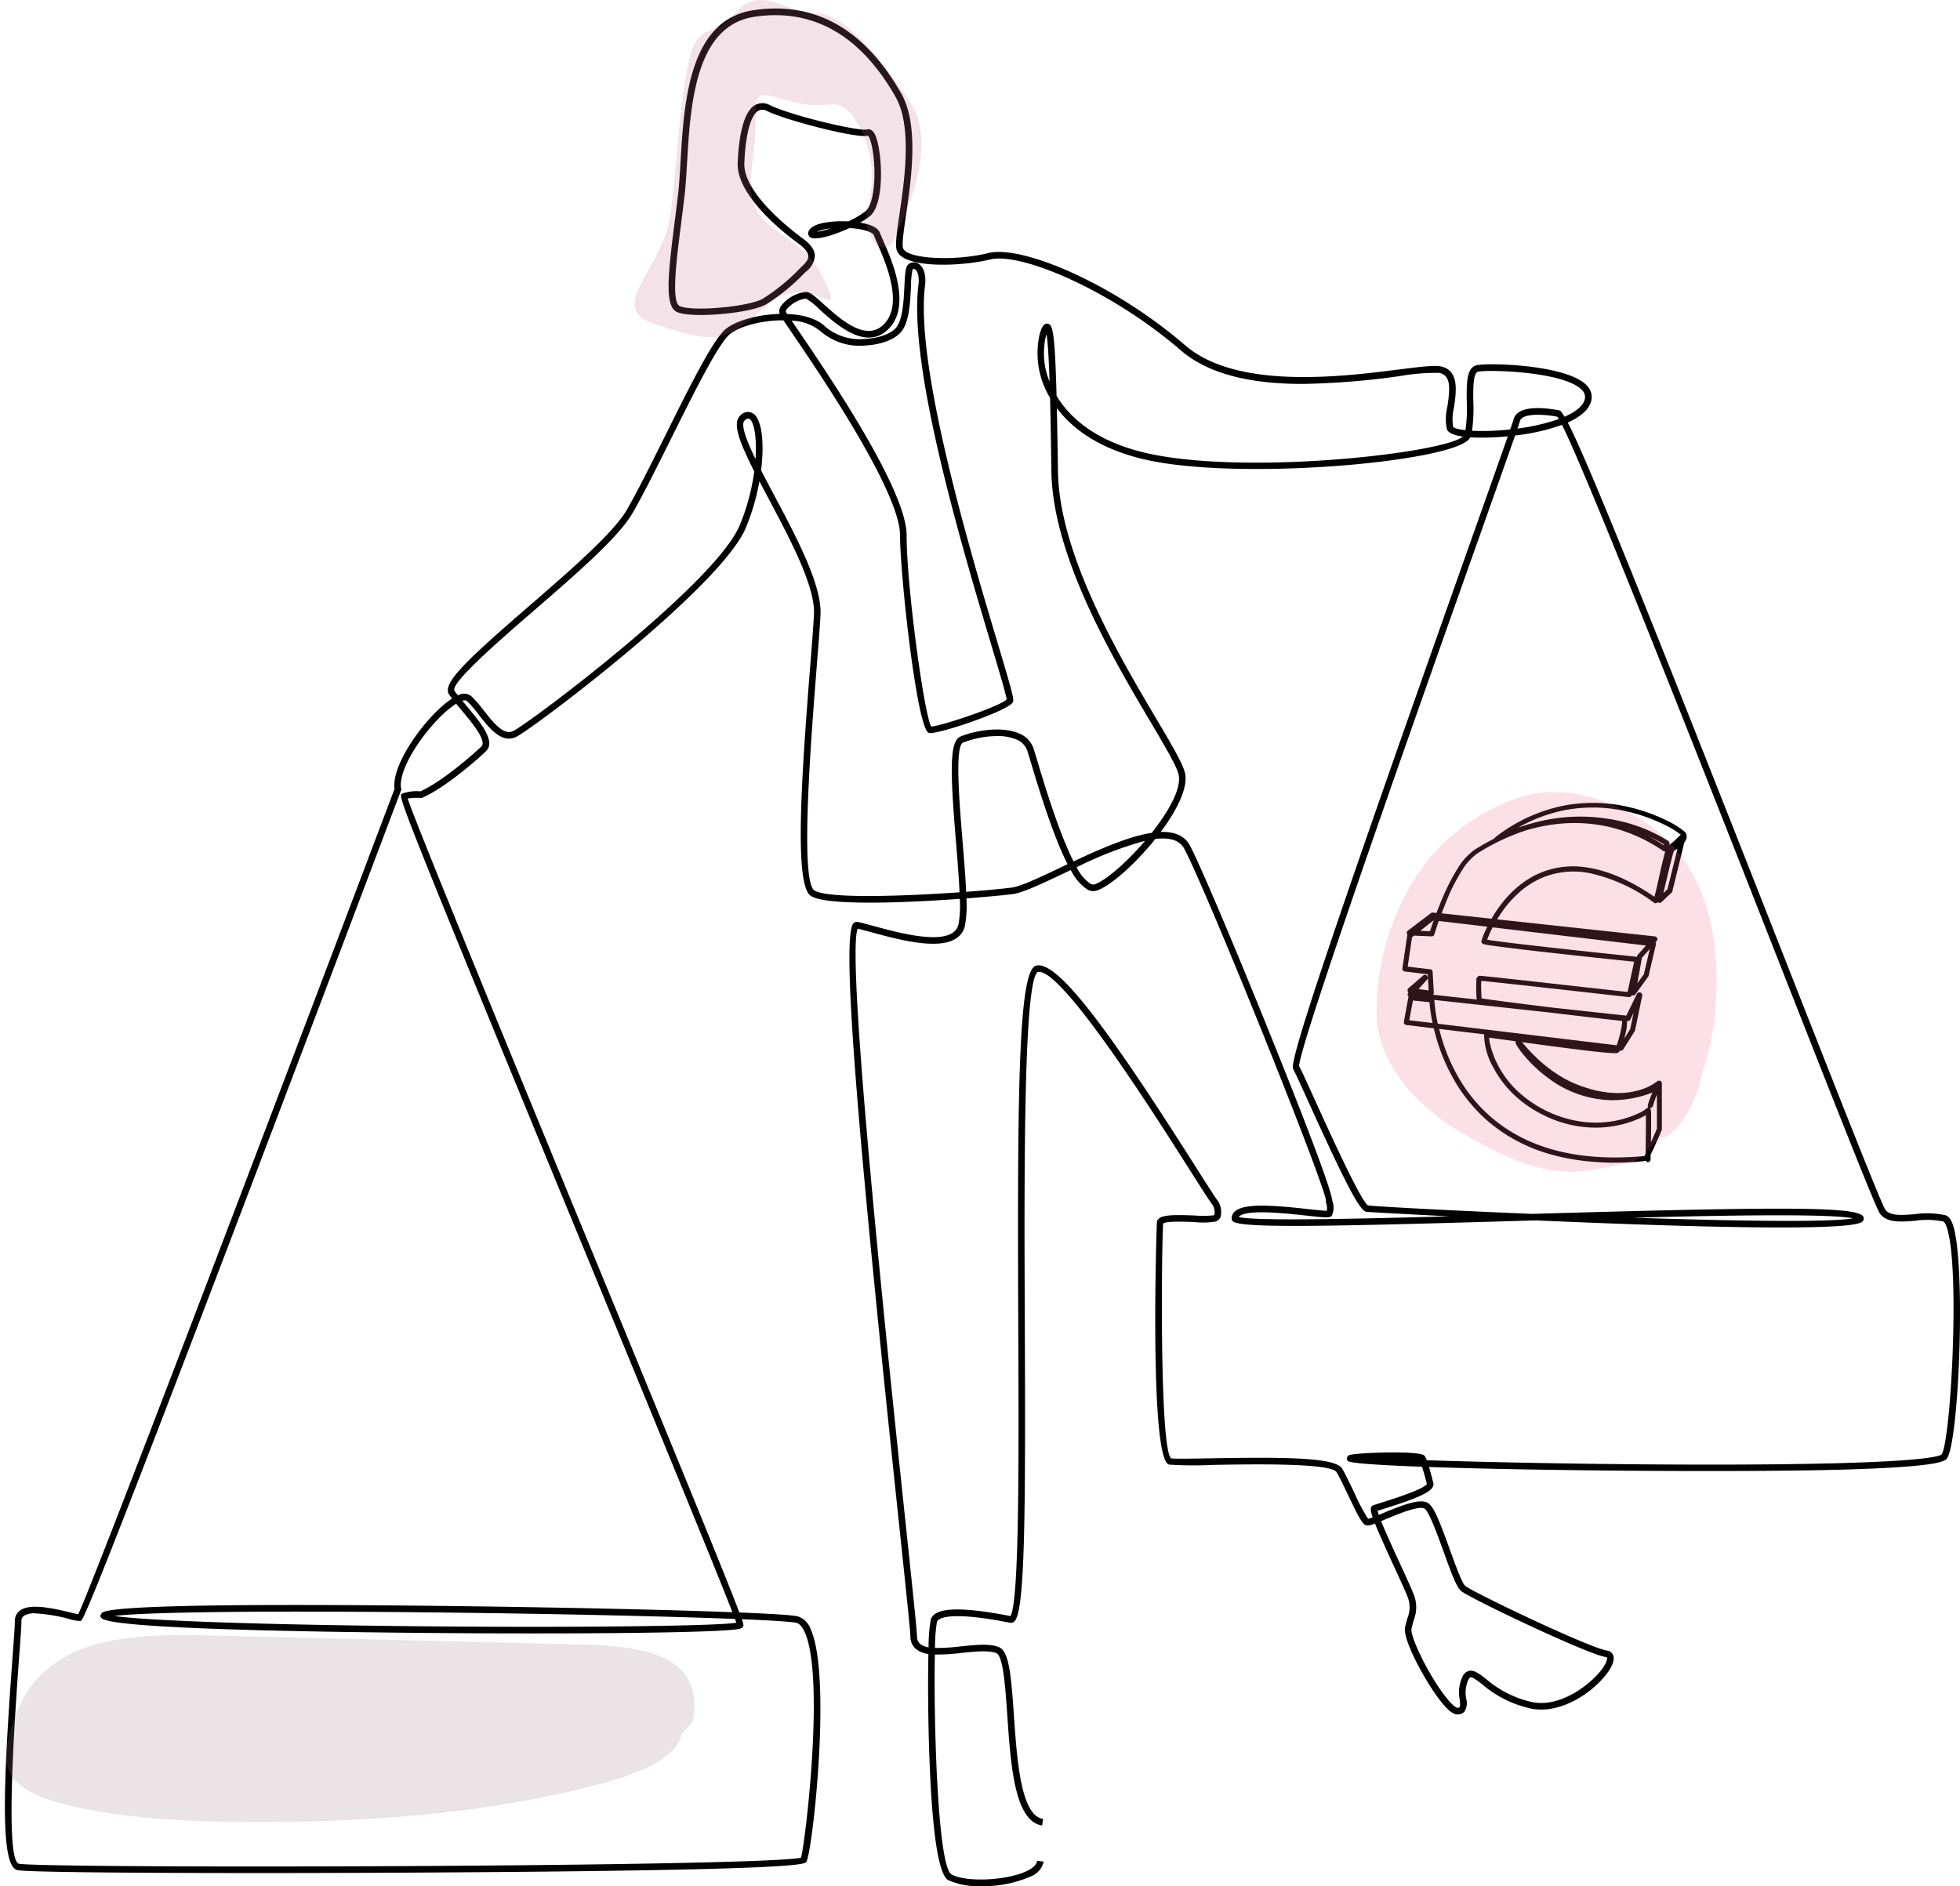<svg xmlns="http://www.w3.org/2000/svg" xmlns:xlink="http://www.w3.org/1999/xlink" width="330.556" height="318.154" viewBox="0 0 330.556 318.154">
  <defs>
    <clipPath id="clip-path">
      <rect id="Rechteck_69" data-name="Rechteck 69" width="32.765" height="116.425" fill="#9d7681"/>
    </clipPath>
  </defs>
  <g id="Gruppe_666" data-name="Gruppe 666" transform="translate(-803.178 -3380.461)">
    <path id="Pfad_626" data-name="Pfad 626" d="M3547.071,1557.587c-1.223,0-2.4-.042-3.558-.139a36.727,36.727,0,0,1-7.254-1.265,27.446,27.446,0,0,1-10.464-5.545,26.771,26.771,0,0,1-5.322-6.337,32.049,32.049,0,0,1-2.932-6.406c-.347-1.056-.611-2.043-.82-2.946l-4.808-.584a.33.33,0,0,1-.153-.083.191.191,0,0,1-.042-.167l.75-4.072a.224.224,0,0,1,.236-.181l3.461.347a.211.211,0,0,1,.195.208,27.741,27.741,0,0,0,.625,4.211l30.545,3.683a17.879,17.879,0,0,0,.639-2.085,11.376,11.376,0,0,0,.319-1.7,1.887,1.887,0,0,0-.013-.834c-.542-.028-6.713-.75-12.132-1.4l-23.792-2.6a.237.237,0,0,1-.18-.139.218.218,0,0,1,.042-.222l.292-.319-.181-.028a.209.209,0,0,1-.18-.153.219.219,0,0,1,.07-.236l2.474-2.14a.218.218,0,0,1,.305.014.233.233,0,0,1,.014.306l-1.765,1.973,2.474.32-.18-3.238-4.072-.487a.333.333,0,0,1-.153-.083.183.183,0,0,1-.042-.167l.806-5.489a.236.236,0,0,1,.083-.139l.222-.167h-.153a.227.227,0,0,1-.209-.153.224.224,0,0,1,.084-.25l3.891-2.946a.2.2,0,0,1,.153-.042l.792.083c.348-.931.764-1.987,1.237-3.071a34.194,34.194,0,0,1,2.335-4.5,10.186,10.186,0,0,1,2.849-3.168c1.126-.709,2.251-1.348,3.4-1.932a.2.2,0,0,1,.083-.167,27.289,27.289,0,0,1,11.312-5.267,25.9,25.9,0,0,1,9.922-.014,29.173,29.173,0,0,1,7.2,2.376,14.907,14.907,0,0,1,3.183,1.946.906.906,0,0,1,.208.945,2.151,2.151,0,0,1-.334.6c-.375,1.57-1.264,5.156-2.029,8.269a.2.2,0,0,1-.07.111l-1.681,1.584a.21.21,0,0,1-.264.028.256.256,0,0,1-.111-.25c.139-.6.611-2.71,1.1-4.7.278-1.14.5-2.043.681-2.7.1-.375.195-.681.25-.876a1.141,1.141,0,0,1,.153-.361.565.565,0,0,1-.153.083,5.794,5.794,0,0,0-.514,1.6c-.223.9-.487,2.043-.723,3.141-.222,1.028-.445,2-.625,2.738-.306,1.209-.4,1.348-.528,1.4a.27.27,0,0,1-.18.014l-.014-.014-.014-.014a28.516,28.516,0,0,0-11.021-5.045,14.054,14.054,0,0,0-8.032.778,14.652,14.652,0,0,0-4.35,2.863,19.431,19.431,0,0,0-2.974,3.571c-.236.361-.445.709-.653,1.042l27,2.918a.237.237,0,0,1,.18.139.218.218,0,0,1-.041.222l-.4.445h.028a.2.2,0,0,1,.153.1.17.17,0,0,1,.028.181l-1.223,5.239a.12.12,0,0,1-.042.083l-2.14,2.96a.213.213,0,0,1-.264.07.233.233,0,0,1-.139-.25l.82-4.531-1.056,4.906a.23.23,0,0,1-.25.181c-8.241-.931-23.736-2.668-25.112-2.766a9.263,9.263,0,0,0-.056,1.765c.014.737.056,1.417.07,1.668.709.153,5.337.764,12.035,1.584l12.771,1.39,1.849-3.822a.23.23,0,0,1,.431.139l-1.209,5.851a.106.106,0,0,1-.028.069l-1.931,3.057a.218.218,0,0,1-.223.1l-.278-.028a1.422,1.422,0,0,1-.208.348c-.125.125-.292.292-7.421-.6-3.9-.486-8.477-1.126-11.507-1.543-1.445-.194-2.64-.361-3.016-.417a5.607,5.607,0,0,0,.195,1.529,15.233,15.233,0,0,0,1.279,3.446,16.821,16.821,0,0,0,3.016,4.141,20.17,20.17,0,0,0,11.923,5.67,18.167,18.167,0,0,0,5.35-.264,16.722,16.722,0,0,0,3.683-1.2,6.053,6.053,0,0,0,1.473-.862.2.2,0,0,1,.208-.1c.153.028.167.181.181.514.014.208.014.5.014.889,0,.653,0,1.57-.014,2.724-.014.931-.014,1.862-.028,2.64.75-1.6,1.417-3.2,1.515-3.419v-7.407a8.124,8.124,0,0,1-.889.556c.181-.069.348-.139.528-.222a.217.217,0,0,1,.25.056.213.213,0,0,1,.042.25,14.924,14.924,0,0,0-1.112,2.918.134.134,0,0,0-.125-.111l-.055.348a.185.185,0,0,1-.153-.111c-.042-.083-.111-.195.32-1.306.18-.487.431-1.07.653-1.584a18.666,18.666,0,0,1-7.185,1.5,18.079,18.079,0,0,1-10.645-3.641,23.034,23.034,0,0,1-4.044-3.766,15.278,15.278,0,0,1-1.056-1.39c-.389-.6-.375-.723-.375-.764a.214.214,0,0,1,.139-.194c.153-.042.264.083.361.194s.223.264.389.445c4.725,5.628,9.2,7.032,10.895,7.56a17.679,17.679,0,0,0,4.92.848,13.056,13.056,0,0,0,3.655-.417,9.391,9.391,0,0,0,3.46-1.626.21.21,0,0,1,.236-.028.215.215,0,0,1,.125.208v7.7a.176.176,0,0,1-.014.083c-.042.1-.945,2.279-1.876,4.155,0,.431-.014.736-.014.875a.221.221,0,0,1-.167.208l-.1-.347a.134.134,0,0,0-.1.125v-.139c0,.014-.014.014-.014.028a.244.244,0,0,1-.181.125A47.553,47.553,0,0,1,3547.071,1557.587Zm-29.976-22.6c.195.848.459,1.793.778,2.779a31.21,31.21,0,0,0,2.891,6.323,26.058,26.058,0,0,0,5.253,6.254c5.281,4.558,12.34,6.865,21.04,6.865q2.48,0,5.128-.25c.1-.194.208-.4.305-.611.042-2.988.07-6.017.028-6.99-.153.111-.333.222-.5.32a12.748,12.748,0,0,1-1.917.875,18.192,18.192,0,0,1-6.309,1.126,19.364,19.364,0,0,1-8.477-2,19.632,19.632,0,0,1-5.42-3.794,16.974,16.974,0,0,1-3.085-4.169,11.3,11.3,0,0,1-1.557-5.42c.042-.195.167-.222.222-.222.083,0,.848.111,3.183.431,2.96.4,7.435,1.028,11.284,1.515,2.126.264,3.807.459,5.031.584a10.919,10.919,0,0,0,2.334.125.773.773,0,0,0,.07-.111Zm35.743,14.119Zm-.334-.153Zm.014-.014Zm-20.428-9.686c.264.32.556.667.9,1.028a21.737,21.737,0,0,0,5.726,4.405,17.127,17.127,0,0,0,6.8,1.987q.667.042,1.334.042a18.878,18.878,0,0,1-4.614-.848A22.887,22.887,0,0,1,3532.09,1539.257Zm15.814-.9.1.014,1.876-2.96.987-4.767-1.418,2.932a.214.214,0,0,1-.222.125l-.375-.042a8.3,8.3,0,0,1-.362,2.807A15.131,15.131,0,0,1,3547.9,1538.354Zm-17-.834Zm-18.816-3.488,4.545.542a27.33,27.33,0,0,1-.612-4.03l-3.224-.333Zm.764-4.655,11.2,1.223c-.014-.014-.014-.042-.028-.056-.028-.125-.083-1.042-.1-1.848-.028-1.751.083-1.946.139-2.015a.267.267,0,0,1,.153-.111c.069-.014.181-.042,12.354,1.32,5.823.653,11.715,1.306,12.827,1.431l1.209-5.6c-1.2-.125-7.268-.75-13.216-1.417-3.627-.4-6.518-.737-8.574-1-1.223-.153-2.168-.278-2.807-.375-.348-.055-.611-.1-.792-.139-.222-.042-.417-.083-.417-.264a7.257,7.257,0,0,1,.5-1.376c.153-.348.361-.806.625-1.32l-8.727-1.028c-.487,1.334-.778,2.293-.82,2.46a.21.21,0,0,1-.222.153l-3.043-.125-.5.4-.778,5.295,4.044.486a.211.211,0,0,1,.195.209l.195,3.5a.294.294,0,0,1-.069.181.219.219,0,0,1-.181.055l-2.876-.361Zm0-.709.139.014.528-.584Zm38.536-5.5-.986,5.448,1.779-2.46,1.181-5.058-.125-.014Zm-26.209-2.752c.528.125,3.015.5,12.59,1.557,6.156.681,12.326,1.32,13.007,1.39a.172.172,0,0,1,.153.1c.014.014.014.028.028.056l.083-.445a.286.286,0,0,1,.055-.111l1.71-1.945-26.515-3.141A20.212,20.212,0,0,0,3525.184,1520.413Zm1.306-2.877,26.612,3.155.389-.445-26.9-2.9C3526.559,1517.411,3526.518,1517.467,3526.49,1517.536Zm-12.938,1.417,2.515.1c.1-.306.362-1.167.778-2.307l-.431-.056Zm-.751-.028.195.014,3.224-2.543a.183.183,0,0,1,.167-.042l.57.069c.014-.028.028-.069.042-.1l-.653-.069Zm4.53-2.474,8.769,1.042c.028-.055.07-.125.1-.194l-8.839-.959A.325.325,0,0,0,3517.332,1516.453Zm.153-.459,8.908.959c.139-.236.292-.486.445-.75a20.392,20.392,0,0,1,2.709-3.5,16.158,16.158,0,0,1,4.016-3.043,14.113,14.113,0,0,1,8.533-1.4c3.627.486,7.574,2.209,11.757,5.114a10.517,10.517,0,0,0,.347-1.2c.181-.723.389-1.654.6-2.627.25-1.153.528-2.349.764-3.266.389-1.5.542-1.668.681-1.737a9.735,9.735,0,0,0,1.445-1.223c.195-.181.348-.333.473-.445.153-.139.264-.236.375-.208a.581.581,0,0,0-.153-.306,14.67,14.67,0,0,0-3.085-1.862,28.7,28.7,0,0,0-7.115-2.349,25.46,25.46,0,0,0-9.783.014,26.7,26.7,0,0,0-9.95,4.322,28.656,28.656,0,0,1,3.363-1.251,31.311,31.311,0,0,1,4.114-1.042,29.54,29.54,0,0,1,10.131-.083,26.223,26.223,0,0,1,9.866,3.669.218.218,0,0,1,.083.264l-.333.89a.23.23,0,0,1-.139.139.2.2,0,0,1-.195-.028,26.994,26.994,0,0,0-9.436-4.141,26.7,26.7,0,0,0-8.435-.459,30.381,30.381,0,0,0-5.544,1.126,36.729,36.729,0,0,0-8.2,3.9,9.955,9.955,0,0,0-2.738,3.057,33.633,33.633,0,0,0-2.307,4.461C3518.235,1514.076,3517.832,1515.1,3517.485,1515.994Zm39.355-10.937c-.236.459-1.181,4.378-2.015,8.046l1.334-1.251c.57-2.307,1.417-5.739,1.876-7.629A5.728,5.728,0,0,1,3556.84,1505.057Zm-.07.014Zm1.473-1.723c-.1.083-.194.181-.306.278a13.13,13.13,0,0,1-1.25,1.1,5.152,5.152,0,0,0,1.5-1.2A.9.9,0,0,0,3558.244,1503.348Zm-14.022-3.1c.6.083,1.181.195,1.765.32a27.2,27.2,0,0,1,9.422,4.1l.236-.625a25.947,25.947,0,0,0-9.631-3.544C3545.4,1500.4,3544.82,1500.318,3544.222,1500.249Z" transform="translate(-2471.529 2018.74)" stroke="#000" stroke-width="0.5"/>
    <path id="Pfad_626-2" data-name="Pfad 626" d="M1978.381,848.124a12.412,12.412,0,0,1-5.552-1.008c-1.695-.942-2.781-8.333-3.23-21.967-.188-5.718-.221-11.84-.124-16.192a4.114,4.114,0,0,1-2.133-.862,2.714,2.714,0,0,1-.9-2.057c-.032-1.147-.829-8.689-1.932-19.126-6.44-60.958-9.964-99.157-7.64-101.244a.773.773,0,0,1,.685-.189c.683.147,1.6.4,2.65.682,3.918,1.065,10.475,2.849,13.2,1.252a2.348,2.348,0,0,0,1.145-1.525,18.545,18.545,0,0,0,.224-4.3c-9.3.669-22.483,1.2-25.123-.49-2.8-1.79-1.651-19.327-.117-38.7.289-3.647.538-6.8.64-8.755.244-4.7-3.955-12.6-7.66-19.57q-.821-1.544-1.541-2.921a37.952,37.952,0,0,1-2.293,7.851c-4.142,9.92-35.207,33.349-38.575,35.183a2.854,2.854,0,0,1-1.379.373c-1.925,0-3.6-2.133-5.109-4.059a18.936,18.936,0,0,0-2-2.307c-.135-.12-.4-.121-.743-.013.214.259.435.525.66.795,2.481,2.977,5.047,6.055,3.312,7.724-1.259,1.215-6.769,6.106-10.711,7.822l-.121.053-.132-.007a10.065,10.065,0,0,0-2.233.1c1.438,4.388,16.479,40.9,29.812,73.266,16.646,40.408,23.983,58.313,26.125,64.025,5.189.209,8.75.428,9.794.642a3.438,3.438,0,0,1,2.263,2.246c3.561,7.977.279,37.414-.74,39.159-.257.44-.86,1.472-65.678,1.832-30.811.171-65.339.06-67.393-.417-2.858-.665-2.473-13.563-.841-35.617.23-3.1.411-5.554.411-6.379a2.13,2.13,0,0,1,.8-1.742c1.6-1.264,5.11-.558,8.562.274.484.116,1.015.244,1.33.3,2.669-5.528,35.8-92.8,53.342-139.207-.607-4.287,5.631-12.645,9.708-15.245-.171-.22-.333-.435-.484-.645-1.331-1.846,2.855-5.769,13.457-14.952,6.662-5.77,14.212-12.309,16.461-16.184,1.8-3.1,4.087-7.694,6.506-12.561,4.18-8.41,8.128-16.354,10.251-18.031,1.795-1.417,5.484-2.422,9.059-2.508a1.571,1.571,0,0,1,.222-1.337,6.17,6.17,0,0,1,4.19-2.376c.647-.029,1.375.6,2.956,2.026,2.776,2.5,6.972,6.286,9.968,3.657,3.762-3.3.515-10.695-.871-13.852-.265-.6-.473-1.08-.58-1.391-.139-.4-1.265-.937-3.407-1.155q-.355-.036-.707-.058c-2.709,1.251-5.884,2.2-6.684,1.516a.859.859,0,0,1-.105-1.157c.774-1.308,4.108-1.6,6.586-1.482a14.232,14.232,0,0,0,2.945-1.747c1.061-.882,1.646-4.13,1.421-7.9-.181-3.032-.777-4.628-1.057-4.809a2.181,2.181,0,0,1-.574.058c-2.954,0-13.306-2.7-16.423-4.21a1.5,1.5,0,0,0-1.493-.048c-1.3.776-2.152,4-2.35,8.839-.208,5.094,8.143,11.451,9.819,12.674,1.334.968,2.014,1.91,2.079,2.88a3.65,3.65,0,0,1-1.515,2.751c-.132.126-.257.245-.363.357a34.284,34.284,0,0,1-6.305,5.127c-2.633,1.557-12.629,2.432-15.065,1.32-2.107-.962-1.562-6.088-.417-15.065.208-1.63.421-3.3.61-4.96.17-1.489.276-3.305.389-5.228.6-10.144,1.411-24.036,12.325-25.666,10.354-1.535,18.736,3.2,24.913,14.061,3.024,5.319,1.679,14.483.79,20.547-.37,2.525-.72,4.91-.487,5.552.651,1.8,8.6,2.24,14.422.8,5.547-1.359,20.9,5.012,33.154,15.572,8.737,7.531,26.507,5.284,36.054,4.077,3.4-.43,5.854-.74,6.973-.534,3.247.608,2.7,4.278,2.3,6.958a8.491,8.491,0,0,0-.145,3.241c.155.23.9.44,2.082.569a24.235,24.235,0,0,0,.225-4.743c-.041-3.136-.076-5.845,1.7-6.217,2.11-.442,15.479-.079,18.63,3.514a2.709,2.709,0,0,1,.562,2.815c-.488,1.379-1.925,2.482-3.858,3.343,3.349,6.461,12.641,29.507,35.832,88.479,8.751,22.251,17.016,43.269,17.715,44.3.815,1.089,2.844.925,4.991.753a14.437,14.437,0,0,1,5.156.182c.479.144.863.6,1.173,1.386,2.3,5.844,1.2,36.023-.853,39.534-.295.507-.844,1.451-16.251,1.946-16.416.528-51.642.272-71.16-.4.33,1.1.625,2.312.714,2.689.309,1.246-1.771,2.324-8.56,4.433-.343.106-.628.195-.835.261a6.134,6.134,0,0,0,.208.7l.662-.276c3.6-1.506,6.459-2.585,7.725-1.673.986.71,2.014,3.414,3.591,7.784.916,2.538,2.056,5.7,2.615,6.143,1.474,1.176,20.9,10.434,23.892,10.905a1.263,1.263,0,0,1,1.051.8c.415,1.119-.772,2.759-1.517,3.637-2.392,2.82-6.557,5.516-10.636,5.516a8.673,8.673,0,0,1-1.654-.156,18.8,18.8,0,0,1-8.264-4.085c-.848-.656-1.648-1.274-2-1.2-.132.027-.262.217-.348.371a5.24,5.24,0,0,0-.37,3.24,2.784,2.784,0,0,1-.281,2.159,1.549,1.549,0,0,1-1.158.487c-.662.029-1.454-.531-2.494-1.765-2.622-3.109-6.846-10.813-6.385-12.918.135-.617.28-1.125.409-1.577a4.848,4.848,0,0,0,.181-3.091c-.188-.687-1.281-3.061-2.437-5.575-1.617-3.513-2.631-5.782-3.223-7.27-.825.31-1.243.394-1.544.281-.63-.236-1.311-1.561-2.956-5.008-.684-1.432-1.39-2.913-1.973-3.937-.905-1.582-14.365-1.343-20.833-1.228a67.923,67.923,0,0,1-7.385-.043c-3.434-.639-2.142-40.512-2.09-40.907.171-1.288,2.531-1.266,6.366-1.121a17.53,17.53,0,0,0,3.165-.023.289.289,0,0,0,.185-.177,2.626,2.626,0,0,0-.3-1.554c-.461-.553-1.855-2.751-3.967-6.077-5.936-9.352-21.7-34.193-25.542-33.236-2.433,1.364-2.289,35.089-2.184,59.714.14,32.767.008,48.368-1.8,49.862a.835.835,0,0,1-.7.187c-11.044-2.188-12.2-.529-12.316-.174a26.24,26.24,0,0,0-.329,4.425,33.114,33.114,0,0,0,4.359-.266c2.575-.267,5.006-.519,6.487.162,1.641.755,1.986,4.635,2.454,11.427.522,7.565,1.172,16.98,4.924,17.516l-.157,1.1c-4.643-.663-5.3-10.162-5.877-18.542-.323-4.677-.688-9.977-1.809-10.493-1.2-.553-3.594-.306-5.906-.066a33.5,33.5,0,0,1-4.5.271c-.228,11.328.478,35.792,2.808,37.088,2.5,1.392,9.594,1.033,12.86-.65.674-.347,1.494-.913,1.575-1.635l1.106.124a3.447,3.447,0,0,1-2.171,2.5A19.9,19.9,0,0,1,1978.381,848.124ZM1818.826,802.11a3.254,3.254,0,0,0-1.94.447,1.017,1.017,0,0,0-.376.868c0,.866-.173,3.213-.414,6.462-1.663,22.476-1.668,34.067-.016,34.451,1.7.4,31.918.576,65.986.395,37.762-.2,63.413-.754,65.92-1.416.716-2.4,4.115-30.716.57-38.162-.411-.863-.883-1.355-1.4-1.462-.907-.186-4.186-.391-9.156-.595a4.6,4.6,0,0,1,.289,1c-.016.2-.128.458-.566.588-2.532.753-29.816.952-54.73.71-23.459-.228-51.691-.845-52.968-2.49l-.237-.306.193-.448c.3-.477,1.2-1.93,57.095-1.3,17.724.2,37.357.606,49.344,1.065-3.044-7.856-14.684-36.111-25.989-63.555-30.5-74.046-30.414-74.1-29.726-74.517a7.166,7.166,0,0,1,3.1-.393c3.748-1.682,9.123-6.448,10.265-7.551.989-.95-1.545-3.99-3.395-6.209-.287-.344-.568-.681-.836-1.009-3.86,2.369-9.994,10.543-9.288,14.326l.029.153-.055.146c-52.866,139.9-53.6,140.014-54.046,140.086a6.884,6.884,0,0,1-1.98-.352A27.468,27.468,0,0,0,1818.826,802.11Zm227-15.561c.792,1.978,2.174,4.979,3.2,7.216,1.228,2.668,2.288,4.971,2.5,5.747a5.854,5.854,0,0,1-.184,3.69c-.124.433-.263.919-.392,1.509-.294,1.343,3.212,8.481,6.148,11.963,1.157,1.373,1.589,1.373,1.593,1.37a.57.57,0,0,0,.365-.1c.14-.163.075-.776.018-1.317a6.311,6.311,0,0,1,.5-3.9,1.656,1.656,0,0,1,1.1-.921c.849-.174,1.666.457,2.9,1.413a17.582,17.582,0,0,0,7.8,3.873c4.408.855,9.13-2.514,11.229-4.988,1.146-1.351,1.419-2.268,1.322-2.529-.006-.015-.023-.061-.181-.086-3.219-.507-22.84-9.879-24.413-11.135-.766-.612-1.627-2.92-2.968-6.635-1.021-2.827-2.417-6.7-3.195-7.259-.862-.62-4.624.952-6.646,1.8Zm-88.273-99.929c-2.033,4.578,5.029,71.429,8.066,100.176,1.147,10.852,1.9,18.022,1.938,19.212a1.627,1.627,0,0,0,.52,1.251,2.906,2.906,0,0,0,1.429.579,27.78,27.78,0,0,1,.357-4.671c.438-1.307,2.309-2.783,13.43-.6,1.535-2.2,1.429-27,1.335-48.922-.174-40.767.068-60.055,3.027-60.8,3.833-.956,13.467,12.789,26.752,33.719,2.016,3.177,3.473,5.472,3.96,6.078a3.593,3.593,0,0,1,.4,2.556,1.4,1.4,0,0,1-.831.814,12.983,12.983,0,0,1-3.6.092c-1.684-.063-4.818-.181-5.261.25-.253,2.117-.692,37.813,1.324,39.611.652.1,3.625.047,7.068-.014,13.653-.243,20.777-.033,21.819,1.789.6,1.06,1.319,2.559,2.011,4.009a31.829,31.829,0,0,0,2.332,4.415,5.553,5.553,0,0,0,.774-.25c-.319-.931-.371-1.393-.263-1.664l.087-.221.273-.148c.158-.064.605-.2,1.227-.4,6.134-1.906,7.633-2.8,7.81-3.212-.252-1-.559-2.09-.811-2.889-7.409-.272-12.284-.608-12.537-.985a.678.678,0,0,1,.144-.926c.547-.45,11.871-.889,12.788.028a2.615,2.615,0,0,1,.4.785c9.448.308,23.073.591,37.013.694,35.112.26,48.77-.706,49.845-1.7,1.573-2.7,3.155-32.423.75-38.526-.257-.651-.456-.727-.458-.728a13.68,13.68,0,0,0-4.747-.139c-2.463.2-4.789.385-5.976-1.2-.672-.9-6.9-16.7-17.855-44.554-12.663-32.2-31.272-79.521-35.759-88.492a35.4,35.4,0,0,1-7.914,1.79c-.98,2.814-2.854,8.105-5.7,16.146-10,28.2-30.738,86.731-30.725,90.221.38.695,1.312,2.748,2.581,5.543,2.542,5.6,7.83,17.246,9.03,17.959,1.852.218,13.6.846,27.684,1.431,45.79-1.334,55.792-1.194,55.938.706a.741.741,0,0,1-.24.6c-.746.714-6.1.985-13.762.985-11.2,0-27.352-.578-41.3-1.193l-2.722.08c-32.713.962-47.175,1.259-48.378.067l-.17-.168-.041-.336a1.588,1.588,0,0,1,.569-1.179c1.62-1.416,6.679-.992,12.165-.388,1.318.145,2.79.307,3.332.29a3.056,3.056,0,0,0-.129-1.323l-.083-.265.068-.1c-.453-3.406-19.947-51.841-23.9-59.346-.81-1.536-2.59-1.946-4.886-1.674-3.345,4.177-7.512,7.889-9.837,8.695a2,2,0,0,1-1.614-.156,8.228,8.228,0,0,1-2.811-3.3l-1.207.573c-3.7,1.758-6.891,3.277-8.642,3.5-1.2.154-4.1.438-7.751.714a19.568,19.568,0,0,1-.256,4.65,3.453,3.453,0,0,1-1.662,2.215c-3.126,1.833-9.7.045-14.052-1.138C1959,686.987,1958.189,686.767,1957.551,686.62ZM1832.2,802.546c5.262.807,25.125,1.5,52,1.746,26.085.238,49.48-.036,52.88-.6-.055-.161-.132-.375-.231-.64-11.057-.432-29.477-.854-48.811-1.078C1858.707,801.632,1837.76,801.858,1832.2,802.546Zm256.136-67.175c16.972.555,33.154.82,37.079.106C2121.547,734.7,2105.571,734.929,2088.341,735.37Zm-66.535-.123c2.463.693,18.438.367,35.509-.108-8.175-.411-13.739-.733-13.937-.757-1.134-.137-3.335-4.3-9.816-18.576-1.264-2.783-2.262-4.982-2.579-5.531-.736-1.269,7.007-24.248,30.687-91.064,2.362-6.664,4.393-12.4,5.527-15.641-1.29.125-2.535.194-3.664.214q-1.507.027-2.677-.05c-1.591,3.958-36.98,7.305-53.666,4-8.824-1.748-13.544-5.584-16.05-8.924.067,2.92.129,6.443.191,10.691.2,14.036,10.423,31.3,16.529,41.616,2.64,4.459,4.546,7.681,4.9,9.287.542,2.449-1.385,6.262-4.1,9.9,2.252-.074,4.02.571,4.953,2.342,1.947,3.693,8.359,19.018,13.686,32.249,8.639,21.454,10.156,26.369,10.3,27.644l.01,0a3.3,3.3,0,0,1-.064,2.431c-.3.457-.768.435-4.322.044-3.469-.381-9.926-1.091-11.311.12A.663.663,0,0,0,2021.806,735.247Zm-80.552-125.962c.716,1.4,1.49,2.86,2.238,4.268,3.773,7.1,8.049,15.142,7.788,20.151-.1,1.972-.352,5.129-.642,8.785-.928,11.717-2.858,36.1-.392,37.675,2.236,1.431,15.088.978,24.484.318-.109-2.533-.358-5.556-.6-8.525-.943-11.443-1.177-16.924.741-17.739,2.38-1.012,7.047-1.837,9.971-.5a4.209,4.209,0,0,1,2.394,2.58c.161.5.386,1.252.665,2.182,1.116,3.725,3.564,11.9,6.057,16.793,4.507-2.119,9.348-4.246,13.181-4.821,2.871-3.619,5.05-7.5,4.539-9.806-.316-1.432-2.283-4.755-4.772-8.961-6.162-10.411-16.475-27.835-16.684-42.167-.057-3.912-.123-8.41-.228-12.449a14.461,14.461,0,0,1-1.78-10.614c.3-1.048.627-1.98,1.35-1.885.831.11,1.231.84,1.529,12.172l.08.133c2.079,3.4,6.584,7.856,16.237,9.768,17.247,3.417,49.129-.324,52.2-3.033-1.548-.217-2.447-.63-2.685-1.234a8.454,8.454,0,0,1,.08-3.81c.462-3.1.632-5.319-1.4-5.7a35.291,35.291,0,0,0-6.63.544,130.951,130.951,0,0,1-16.372,1.318c-7.659,0-15.417-1.234-20.548-5.657-11.81-10.18-26.986-16.6-32.162-15.334-4.915,1.213-14.623,1.564-15.734-1.5-.315-.865-.069-2.685.432-6.094.868-5.913,2.179-14.849-.656-19.835-5.927-10.425-13.929-14.971-23.782-13.51-10.02,1.5-10.8,14.867-11.377,24.63-.114,1.938-.221,3.769-.394,5.289-.19,1.663-.4,3.34-.612,4.975-.791,6.207-1.688,13.243-.224,13.911,2.132.974,11.708.111,14.035-1.265a33.2,33.2,0,0,0,6.063-4.934c.118-.125.257-.257.4-.4.572-.545,1.219-1.162,1.172-1.871-.041-.611-.587-1.3-1.624-2.054-2.469-1.8-10.5-8.1-10.277-13.619.153-3.749.779-8.484,2.89-9.749a2.562,2.562,0,0,1,2.55,0c3.66,1.771,14.972,4.458,16.361,4.09.3-.079.868-.075,1.339.838,1.182,2.294,1.831,11.569-.841,13.789a11.659,11.659,0,0,1-1.649,1.095c1.5.246,3.01.749,3.362,1.77.1.292.3.74.547,1.306,1.485,3.38,4.961,11.3.586,15.136-3.741,3.283-8.565-1.067-11.448-3.667a11.007,11.007,0,0,0-2.19-1.741,5.176,5.176,0,0,0-3.26,1.843c-.117.192-.151.343-.1.449.024.048.092.159.2.318,2.622.1,5.048.752,6.448,2.152a8.929,8.929,0,0,0,6.648,2.05c2.339-.109,4.414-.861,5.287-1.915,1.118-1.358,1.273-4.607,1.386-6.979.111-2.322.184-3.365.758-3.757a1.45,1.45,0,0,1,1.621-.035c.931.578,1.334,2.018,1.078,3.852-1.622,13.676,7.739,44.985,12.238,60.031,2.567,8.586,2.833,9.623,2.588,10.093-.727,1.391-11.848,5.194-13.935,5.195a.952.952,0,0,1-.2-.017c-2.028-.438-4.886-26.787-4.886-33.354,0-7.41-13.875-27.755-18.434-34.44-.546-.8-.946-1.387-1.229-1.81-3.479-.025-7.252.921-9.007,2.307-1.927,1.522-6.186,10.092-9.944,17.653-2.427,4.883-4.719,9.5-6.54,12.625-2.342,4.035-9.638,10.355-16.694,16.466-5.635,4.88-14.15,12.256-13.283,13.46.176.244.369.5.575.76a1.993,1.993,0,0,1,2.219.094,19.584,19.584,0,0,1,2.135,2.452c1.984,2.528,3.509,4.251,5.081,3.4,3.33-1.814,34.019-24.91,38.08-34.635a36.458,36.458,0,0,0,2.457-9.1c-2.621-5.169-3.75-8.275-2.3-9.474a1.654,1.654,0,0,1,2.193-.236C1941.365,600.78,1941.843,604.61,1941.254,609.285Zm39.815,44.845a16.1,16.1,0,0,0-5.765,1.11c-1.388.59-.593,10.239-.067,16.624.252,3.057.5,6.03.605,8.537,3.306-.245,6.081-.508,7.65-.71s4.693-1.681,8.3-3.4l1.157-.55c-2.135-4.172-4.236-10.654-6.122-16.947-.276-.921-.5-1.665-.658-2.161a3.14,3.14,0,0,0-1.8-1.909A8.107,8.107,0,0,0,1981.069,654.131Zm13.413,22.122a7.089,7.089,0,0,0,2.318,2.786.888.888,0,0,0,.742.094c1.877-.651,5.413-3.743,8.487-7.341A62.687,62.687,0,0,0,1994.483,676.253Zm-48.068-92.189.762,1.118c5.095,7.47,18.628,27.314,18.628,35.067,0,8.671,2.95,30.137,4.139,32.271,1.665-.057,11.566-3.392,12.729-4.557-.085-.843-1.263-4.782-2.617-9.311-4.867-16.277-13.926-46.576-12.275-60.492.245-1.757-.238-2.563-.561-2.764a.339.339,0,0,0-.407.009,14.8,14.8,0,0,0-.273,2.89c-.127,2.669-.286,5.99-1.64,7.635-1.081,1.305-3.416,2.193-6.094,2.318a10.034,10.034,0,0,1-7.487-2.375A7.984,7.984,0,0,0,1946.414,584.064Zm-7.311,16.512a.982.982,0,0,0-.586.285c-.769.635.232,3.3,1.8,6.543.246-3.555-.206-6.169-.979-6.742A.37.37,0,0,0,1939.1,600.577Zm122.053,2.052a40.472,40.472,0,0,0,6.446-.222c.329-.949.522-1.524.552-1.646.61-2.51,5.105-2.06,7.73-1.569.181.035.463.369.878,1.076,1.816-.794,2.991-1.728,3.345-2.729a1.592,1.592,0,0,0-.349-1.711c-2.775-3.165-15.686-3.553-17.564-3.159-.881.185-.845,2.917-.816,5.113A26.025,26.025,0,0,1,2061.156,602.629Zm11.1-2.695c-1.6,0-2.836.311-3.025,1.089-.029.12-.163.528-.405,1.234a33.589,33.589,0,0,0,6.976-1.607,3.155,3.155,0,0,0-.26-.389A19,19,0,0,0,2072.261,599.934Zm-82.863-13.56c-.036.112-.074.24-.116.385a12.532,12.532,0,0,0,.628,7.56C1989.791,590.733,1989.629,587.785,1989.4,586.373Zm-36.479-17.855a6.891,6.891,0,0,0-2.262.571A12.836,12.836,0,0,0,1952.918,568.519Z" transform="translate(-1009.719 2850.49)"/>
    <g id="Gruppe_382" data-name="Gruppe 382" transform="translate(804.893 3690.461) rotate(-93)" opacity="0.203" clip-path="url(#clip-path)">
      <path id="Pfad_536" data-name="Pfad 536" d="M13.444,115.947c3.873.988,8.3.824,11.062-4.211,2.2-4,2.736-10.023,3.166-15.621Q29.96,66.3,32.249,36.483c.581-7.57,1.1-15.778-.977-22.423a19.357,19.357,0,0,0-5.724-9.047A22.691,22.691,0,0,0,18.176,1.05c-2.932-1.065-6.116-1.9-8.8.508C7.1,3.606,5.581,7.681,4.467,11.839c-2.41,9-3.392,19.032-3.951,28.987C-.586,60.441-.1,80.707,3.728,99.155a45.436,45.436,0,0,0,2.829,9.571c1.288,2.788,3.086,4.952,5.079,5.3" transform="translate(0 0)" fill="#9d7681"/>
    </g>
    <path id="Pfad_635" data-name="Pfad 635" d="M-12854.015-13972.155c1.709-3.652,7.7-16.079,2.557-23.408s-10.807-14.74-15.815-14.743-9.359-5.021-13.516,0-6.593.45-8.19,9.694-1.477,14.346-2.755,24.087-11.446,15.914-2.352,18.751,11.105,3.672,18.438-3.114,14.02,4.313,9.62-4.847-13.694-6.471-11.98-18.645-1.564-13.45,6.07-11.184,8.327-1.865,11.762,3.9,2.41,11.48,1.564,15.139S-12855.724-13968.5-12854.015-13972.155Z" transform="translate(13808 17393)" fill="#c8758b" opacity="0.204"/>
    <path id="Pfad_639" data-name="Pfad 639" d="M3155.59,2049.607c2.741-1.545,4.756-5.456,5.71-8.853,1.423-5.079,2.359-7.732,2.75-13.028,1.041-14.275-2.7-26.445-14.219-32.633-5.52-2.962-11.823-4.621-17.839-3.054a33.207,33.207,0,0,0-18.908,14.332,42.578,42.578,0,0,0-6.2,22.933c.3,8.476,7.621,15.739,14.076,19.422,5.94,3.385,11.316,6.382,17.886,6.76,3.1.183,7.678-.972,10.753-1.533C3152.019,2053.519,3153.623,2049.847,3155.59,2049.607Z" transform="translate(-2071.535 1522.625)" fill="#f2668b" opacity="0.2"/>
  </g>
</svg>
